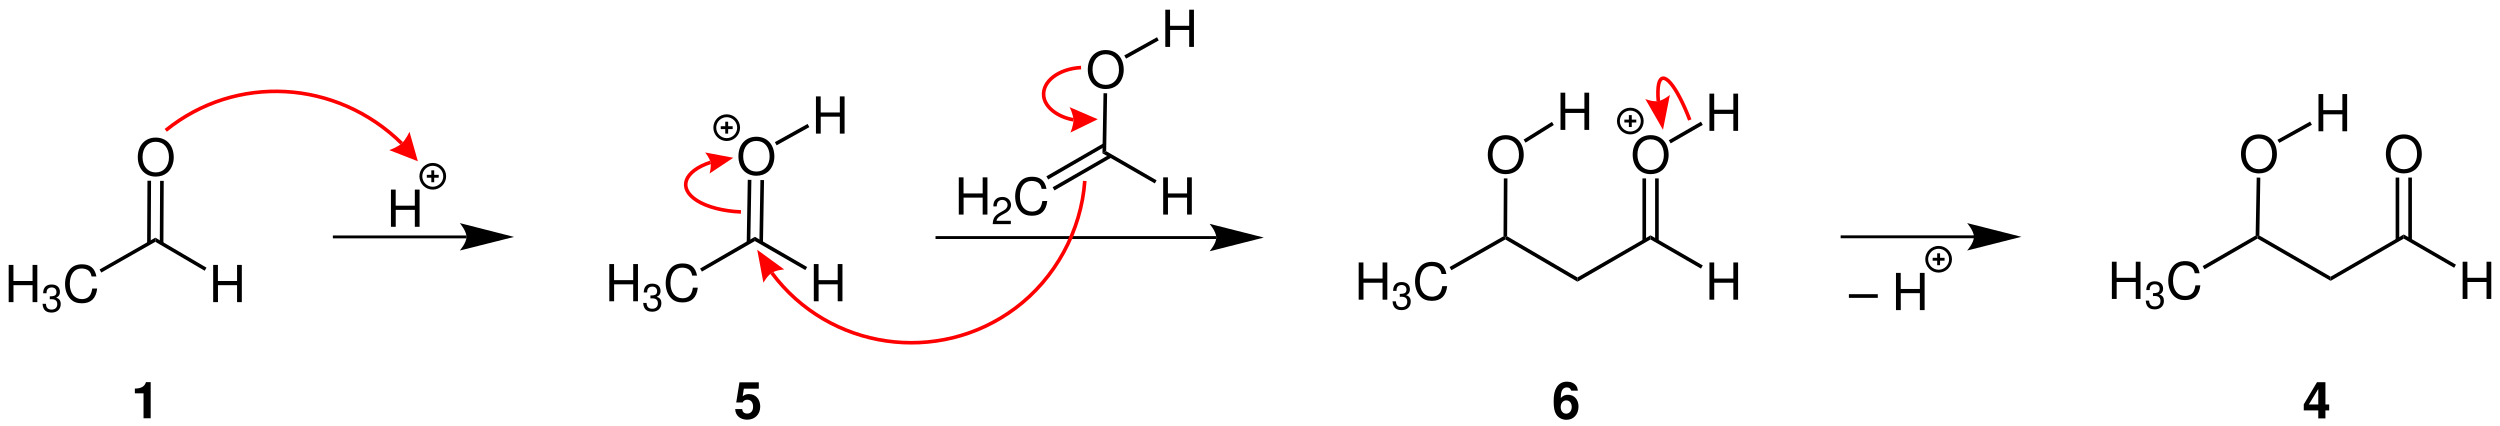 <?xml version="1.0" encoding="UTF-8"?>
<svg width="1175pt" version="1.1" xmlns="http://www.w3.org/2000/svg" height="200pt" viewBox="0 0 1175 200" xmlns:xlink="http://www.w3.org/1999/xlink">
 <defs>
  <clipPath id="Clip0">
   <path d="M0 0 L1175 0 L1175 200 L0 200 L0 0 Z" transform="translate(0, 0)"/>
  </clipPath>
 </defs>
 <g id="Hintergrund">
  <g id="Gruppe1" clip-path="url(#Clip0)">
   <path style="fill:#000000; fill-rule:evenodd;stroke:none;" d="M8.422 0 C3.41 0 0 3.695 0 9.168 C0 14.637 3.41 18.332 8.449 18.332 C10.558 18.332 12.453 17.683 13.871 16.484 C15.765 14.879 16.894 12.168 16.894 9.312 C16.894 3.672 13.558 0 8.422 0 Z M8.422 1.969 C12.215 1.969 14.66 4.848 14.66 9.262 C14.66 13.488 12.14 16.367 8.449 16.367 C4.726 16.367 2.234 13.488 2.234 9.168 C2.234 4.848 4.726 1.969 8.422 1.969 Z" transform="translate(699.26, 63.519)"/>
   <path style="fill:#000000; fill-rule:nonzero;stroke:none;" d="M1.7 27.2 L0.85 27.7 L0 27.2 L0.15 0 L1.85 0 L1.7 27.2 Z" transform="translate(706.65, 83.85)"/>
   <path style="fill:#000000; fill-rule:nonzero;stroke:none;" d="M33.9 19.35 L33.9 21.35 L0 1.5 L0 0.5 L0.85 0 L33.9 19.35 Z" transform="translate(707.5, 111.05)"/>
   <path style="fill:#000000; fill-rule:evenodd;stroke:none;" d="M11.227 9.528 L11.227 17.493 L13.461 17.493 L13.461 0 L11.227 0 L11.227 7.559 L2.231 7.559 L2.231 0 L0 0 L0 17.493 L2.254 17.493 L2.254 9.528 L11.227 9.528 Z" transform="translate(638.58, 123.357)"/>
   <path style="fill:#000000; fill-rule:evenodd;stroke:none;" d="M3.406 6.926 L3.606 6.926 L4.274 6.907 C6.024 6.907 6.922 7.7 6.922 9.235 C6.922 10.836 5.934 11.793 4.274 11.793 C2.543 11.793 1.695 10.926 1.586 9.071 L0 9.071 C0.07 10.098 0.25 10.766 0.559 11.344 C1.207 12.571 2.469 13.2 4.219 13.2 C6.852 13.2 8.547 11.633 8.547 9.215 C8.547 7.59 7.914 6.692 6.383 6.168 C7.574 5.7 8.168 4.797 8.168 3.516 C8.168 1.317 6.707 0 4.274 0 C1.695 0 0.324 1.407 0.27 4.129 L1.856 4.129 C1.875 3.356 1.945 2.922 2.145 2.524 C2.504 1.821 3.301 1.387 4.289 1.387 C5.699 1.387 6.547 2.219 6.547 3.571 C6.547 4.473 6.219 5.012 5.516 5.301 C5.086 5.481 4.524 5.555 3.406 5.571 L3.406 6.926 Z" transform="translate(654.493, 132.564)"/>
   <path style="fill:#000000; fill-rule:evenodd;stroke:none;" d="M14.731 5.711 C14.035 1.875 11.828 0 7.988 0 C5.637 0 3.742 0.746 2.446 2.184 C0.863 3.914 0 6.411 0 9.239 C0 12.118 0.887 14.59 2.543 16.293 C3.887 17.684 5.613 18.332 7.895 18.332 C12.164 18.332 14.563 16.032 15.09 11.399 L12.789 11.399 C12.598 12.598 12.356 13.414 11.996 14.11 C11.278 15.551 9.789 16.368 7.918 16.368 C4.438 16.368 2.231 13.582 2.231 9.215 C2.231 4.731 4.344 1.969 7.727 1.969 C9.141 1.969 10.461 2.403 11.18 3.075 C11.828 3.672 12.188 4.418 12.453 5.711 L14.731 5.711 Z" transform="translate(665.075, 123.068)"/>
   <path style="fill:#000000; fill-rule:nonzero;stroke:none;" d="M0.85 15.95 L0 14.45 L25.35 0 L26.2 0.5 L26.2 1.5 L0.85 15.95 Z" transform="translate(681.3, 111.05)"/>
   <path style="fill:#000000; fill-rule:nonzero;stroke:none;" d="M34.35 0 L34.35 1.95 L0 21.8 L0 19.8 L34.35 0 Z" transform="translate(741.4, 110.6)"/>
   <path style="fill:#000000; fill-rule:evenodd;stroke:none;" d="M11.227 9.528 L11.227 17.493 L13.461 17.493 L13.461 0 L11.227 0 L11.227 7.559 L2.231 7.559 L2.231 0 L0 0 L0 17.493 L2.254 17.493 L2.254 9.528 L11.227 9.528 Z" transform="translate(803.442, 123.357)"/>
   <path style="fill:#000000; fill-rule:nonzero;stroke:none;" d="M24.55 14.15 L23.7 15.65 L0 1.95 L0 0 L24.55 14.15 Z" transform="translate(775.75, 110.6)"/>
   <path style="fill:#000000; fill-rule:evenodd;stroke:none;" d="M8.422 0 C3.411 0 0 3.695 0 9.168 C0 14.637 3.411 18.332 8.45 18.332 C10.559 18.332 12.453 17.683 13.871 16.484 C15.766 14.879 16.895 12.168 16.895 9.312 C16.895 3.672 13.559 0 8.422 0 Z M8.422 1.969 C12.215 1.969 14.661 4.848 14.661 9.262 C14.661 13.488 12.141 16.367 8.45 16.367 C4.727 16.367 2.235 13.488 2.235 9.168 C2.235 4.848 4.727 1.969 8.422 1.969 Z" transform="translate(767.36, 63.519)"/>
   <path style="fill:#000000; fill-rule:nonzero;stroke:none;" d="M0 0 L1.7 0 L1.7 29.45 L0 29.45 L0 0 Z" transform="translate(771.95, 83.85)"/>
   <path style="fill:#000000; fill-rule:nonzero;stroke:none;" d="M0 0 L1.7 0 L1.7 29.45 L0 29.45 L0 0 Z" transform="translate(777.9, 83.85)"/>
   <path style="fill:#000000; fill-rule:evenodd;stroke:none;" d="M11.227 9.527 L11.227 17.492 L13.461 17.492 L13.461 0 L11.227 0 L11.227 7.559 L2.231 7.559 L2.231 0 L0 0 L0 17.492 L2.254 17.492 L2.254 9.527 L11.227 9.527 Z" transform="translate(803.442, 44.008)"/>
   <path style="fill:#000000; fill-rule:nonzero;stroke:none;" d="M15.1 0 L15.95 1.5 L0.85 10.2 L0 8.7 L15.1 0 Z" transform="translate(784.35, 57.2)"/>
   <path style="fill:none;stroke:#000000; stroke-width:1.35; stroke-linecap:butt; stroke-linejoin:miter; stroke-dasharray:none;" d="M11.2 5.601 C11.2 8.693 8.693 11.2 5.6 11.2 C2.507 11.2 0 8.693 0 5.601 C0 2.508 2.507 0 5.6 0 C8.693 0 11.2 2.508 11.2 5.601 Z" transform="translate(760.65, 51.3)"/>
   <path style="fill:none;stroke:#000000; stroke-width:1.35; stroke-linecap:butt; stroke-linejoin:miter; stroke-dasharray:none;" d="M0 0 L5.6 0 " transform="translate(763.45, 56.9)"/>
   <path style="fill:none;stroke:#000000; stroke-width:1.35; stroke-linecap:butt; stroke-linejoin:miter; stroke-dasharray:none;" d="M0 0 L0 5.601 " transform="translate(766.25, 54.1)"/>
   <path style="fill:none;stroke:#000000; stroke-width:1.35; stroke-linecap:butt; stroke-linejoin:miter; stroke-dasharray:none;" d="M62.7 0 L0 0 " transform="translate(865.1, 111.3)"/>
   <path style="fill:#000000; fill-rule:nonzero;stroke:none;" d="M25.5 6.45 L0 0 C0 0 3.2 3.65 3.2 6.45 C3.2 9.3 0 12.9 0 12.9 L25.5 6.45 L25.5 6.45 " transform="translate(924.55, 104.85)"/>
   <path style="fill:#000000; fill-rule:evenodd;stroke:none;" d="M13.582 0 L0 0 L0 1.726 L13.582 1.726 L13.582 0 Z" transform="translate(868.979, 138.266)"/>
   <path style="fill:#000000; fill-rule:evenodd;stroke:none;" d="M11.227 9.527 L11.227 17.492 L13.461 17.492 L13.461 0 L11.227 0 L11.227 7.558 L2.231 7.558 L2.231 0 L0 0 L0 17.492 L2.254 17.492 L2.254 9.527 L11.227 9.527 Z" transform="translate(891.107, 128.258)"/>
   <path style="fill:none;stroke:#000000; stroke-width:1.35; stroke-linecap:butt; stroke-linejoin:miter; stroke-dasharray:none;" d="M11.2 5.6 C11.2 8.692 8.693 11.2 5.6 11.2 C2.508 11.2 0 8.692 0 5.6 C0 2.507 2.508 0 5.6 0 C8.693 0 11.2 2.507 11.2 5.6 Z" transform="translate(905.55, 116.25)"/>
   <path style="fill:none;stroke:#000000; stroke-width:1.35; stroke-linecap:butt; stroke-linejoin:miter; stroke-dasharray:none;" d="M0 0 L5.6 0 " transform="translate(908.35, 121.85)"/>
   <path style="fill:none;stroke:#000000; stroke-width:1.35; stroke-linecap:butt; stroke-linejoin:miter; stroke-dasharray:none;" d="M0 0 L0 5.6 " transform="translate(911.15, 119.05)"/>
   <path style="fill:#000000; fill-rule:evenodd;stroke:none;" d="M8.42 0 C3.41 0 0 3.695 0 9.168 C0 14.637 3.41 18.332 8.45 18.332 C10.56 18.332 12.45 17.684 13.87 16.484 C15.77 14.879 16.89 12.168 16.89 9.312 C16.89 3.672 13.56 0 8.42 0 Z M8.42 1.969 C12.21 1.969 14.66 4.848 14.66 9.262 C14.66 13.488 12.14 16.367 8.45 16.367 C4.73 16.367 2.23 13.488 2.23 9.168 C2.23 4.848 4.73 1.969 8.42 1.969 Z" transform="translate(1053.26, 63.169)"/>
   <path style="fill:#000000; fill-rule:nonzero;stroke:none;" d="M1.75 27.25 L0.85 27.75 L0 27.25 L0.5 0 L2.2 0.05 L1.75 27.25 Z" transform="translate(1060.15, 83.45)"/>
   <path style="fill:#000000; fill-rule:nonzero;stroke:none;" d="M34.4 19.35 L34.4 21.3 L0 1.45 L0 0.5 L0.9 0 L34.4 19.35 Z" transform="translate(1061, 110.7)"/>
   <path style="fill:#000000; fill-rule:evenodd;stroke:none;" d="M11.23 9.527 L11.23 17.492 L13.46 17.492 L13.46 0 L11.23 0 L11.23 7.558 L2.231 7.558 L2.231 0 L0 0 L0 17.492 L2.254 17.492 L2.254 9.527 L11.23 9.527 Z" transform="translate(992.58, 123.008)"/>
   <path style="fill:#000000; fill-rule:evenodd;stroke:none;" d="M3.41 6.926 L3.61 6.926 L4.28 6.906 C6.03 6.906 6.93 7.699 6.93 9.234 C6.93 10.836 5.94 11.793 4.28 11.793 C2.55 11.793 1.7 10.926 1.59 9.07 L0 9.07 C0.07 10.098 0.25 10.765 0.56 11.344 C1.21 12.57 2.47 13.199 4.22 13.199 C6.85 13.199 8.55 11.633 8.55 9.215 C8.55 7.59 7.92 6.691 6.39 6.168 C7.58 5.699 8.17 4.797 8.17 3.515 C8.17 1.316 6.71 0 4.28 0 C1.7 0 0.33 1.406 0.27 4.129 L1.86 4.129 C1.88 3.355 1.95 2.922 2.15 2.523 C2.51 1.82 3.3 1.387 4.29 1.387 C5.7 1.387 6.55 2.219 6.55 3.57 C6.55 4.473 6.22 5.012 5.52 5.301 C5.09 5.48 4.53 5.555 3.41 5.57 L3.41 6.926 Z" transform="translate(1008.49, 132.215)"/>
   <path style="fill:#000000; fill-rule:evenodd;stroke:none;" d="M14.73 5.711 C14.03 1.875 11.82 0 7.98 0 C5.63 0 3.74 0.746 2.44 2.183 C0.86 3.914 0 6.41 0 9.238 C0 12.117 0.88 14.59 2.54 16.293 C3.88 17.683 5.61 18.332 7.89 18.332 C12.16 18.332 14.56 16.031 15.09 11.398 L12.78 11.398 C12.59 12.597 12.35 13.414 11.99 14.109 C11.27 15.551 9.78 16.367 7.91 16.367 C4.43 16.367 2.23 13.582 2.23 9.215 C2.23 4.73 4.34 1.969 7.72 1.969 C9.14 1.969 10.46 2.402 11.17 3.074 C11.82 3.672 12.18 4.418 12.45 5.711 L14.73 5.711 Z" transform="translate(1019.08, 122.719)"/>
   <path style="fill:#000000; fill-rule:nonzero;stroke:none;" d="M0.85 15.85 L0 14.35 L24.9 0 L25.75 0.5 L25.75 1.45 L0.85 15.85 Z" transform="translate(1035.25, 110.7)"/>
   <path style="fill:#000000; fill-rule:nonzero;stroke:none;" d="M34.35 0 L34.35 1.95 L0 21.8 L0 19.85 L34.35 0 Z" transform="translate(1095.4, 110.2)"/>
   <path style="fill:#000000; fill-rule:evenodd;stroke:none;" d="M11.23 9.527 L11.23 17.492 L13.46 17.492 L13.46 0 L11.23 0 L11.23 7.558 L2.23 7.558 L2.23 0 L0 0 L0 17.492 L2.26 17.492 L2.26 9.527 L11.23 9.527 Z" transform="translate(1157.44, 123.008)"/>
   <path style="fill:#000000; fill-rule:nonzero;stroke:none;" d="M24.55 14.2 L23.7 15.65 L0 1.95 L0 0 L24.55 14.2 Z" transform="translate(1129.75, 110.2)"/>
   <path style="fill:#000000; fill-rule:evenodd;stroke:none;" d="M8.42 0 C3.41 0 0 3.695 0 9.168 C0 14.637 3.41 18.332 8.45 18.332 C10.56 18.332 12.45 17.684 13.87 16.484 C15.77 14.879 16.89 12.168 16.89 9.312 C16.89 3.672 13.56 0 8.42 0 Z M8.42 1.969 C12.22 1.969 14.66 4.848 14.66 9.262 C14.66 13.488 12.14 16.367 8.45 16.367 C4.73 16.367 2.23 13.488 2.23 9.168 C2.23 4.848 4.73 1.969 8.42 1.969 Z" transform="translate(1121.36, 63.169)"/>
   <path style="fill:#000000; fill-rule:nonzero;stroke:none;" d="M0 0 L1.7 0 L1.7 29.45 L0 29.45 L0 0 Z" transform="translate(1125.95, 83.45)"/>
   <path style="fill:#000000; fill-rule:nonzero;stroke:none;" d="M0 0 L1.7 0 L1.7 29.45 L0 29.45 L0 0 Z" transform="translate(1131.9, 83.45)"/>
   <path style="fill:#000000; fill-rule:evenodd;stroke:none;" d="M8.421 0 C3.41 0 0 3.695 0 9.168 C0 14.637 3.41 18.332 8.449 18.332 C10.558 18.332 12.453 17.683 13.871 16.484 C15.765 14.879 16.894 12.168 16.894 9.312 C16.894 3.672 13.558 0 8.421 0 Z M8.421 1.969 C12.214 1.969 14.66 4.848 14.66 9.262 C14.66 13.488 12.14 16.367 8.449 16.367 C4.726 16.367 2.234 13.488 2.234 9.168 C2.234 4.848 4.726 1.969 8.421 1.969 Z" transform="translate(347.061, 64.269)"/>
   <path style="fill:#000000; fill-rule:nonzero;stroke:none;" d="M1.7 29.4 L0 29.4 L0.5 0 L2.2 0.051 L1.7 29.4 Z" transform="translate(356.9, 84.6)"/>
   <path style="fill:#000000; fill-rule:nonzero;stroke:none;" d="M1.7 29.55 L0 29.5 L0.5 0 L2.2 0.05 L1.7 29.55 Z" transform="translate(350.95, 84.5)"/>
   <path style="fill:#000000; fill-rule:evenodd;stroke:none;" d="M11.227 9.528 L11.227 17.493 L13.461 17.493 L13.461 0 L11.227 0 L11.227 7.559 L2.231 7.559 L2.231 0 L0 0 L0 17.493 L2.254 17.493 L2.254 9.528 L11.227 9.528 Z" transform="translate(382.492, 124.107)"/>
   <path style="fill:#000000; fill-rule:nonzero;stroke:none;" d="M24.55 14.2 L23.7 15.65 L0 2 L0 0 L24.55 14.2 Z" transform="translate(354.8, 111.3)"/>
   <path style="fill:#000000; fill-rule:evenodd;stroke:none;" d="M11.226 9.528 L11.226 17.493 L13.461 17.493 L13.461 0 L11.226 0 L11.226 7.559 L2.23 7.559 L2.23 0 L0 0 L0 17.493 L2.254 17.493 L2.254 9.528 L11.226 9.528 Z" transform="translate(286.38, 124.107)"/>
   <path style="fill:#000000; fill-rule:evenodd;stroke:none;" d="M3.406 6.926 L3.605 6.926 L4.273 6.907 C6.023 6.907 6.922 7.7 6.922 9.235 C6.922 10.836 5.934 11.793 4.273 11.793 C2.543 11.793 1.695 10.926 1.586 9.071 L0 9.071 C0.07 10.098 0.25 10.766 0.559 11.344 C1.207 12.571 2.469 13.2 4.219 13.2 C6.852 13.2 8.547 11.633 8.547 9.215 C8.547 7.59 7.914 6.692 6.383 6.168 C7.574 5.7 8.168 4.797 8.168 3.516 C8.168 1.317 6.707 0 4.273 0 C1.695 0 0.324 1.407 0.27 4.129 L1.855 4.129 C1.875 3.356 1.945 2.922 2.145 2.524 C2.504 1.821 3.301 1.387 4.289 1.387 C5.699 1.387 6.547 2.219 6.547 3.571 C6.547 4.473 6.219 5.012 5.516 5.301 C5.086 5.481 4.523 5.555 3.406 5.571 L3.406 6.926 Z" transform="translate(302.293, 133.314)"/>
   <path style="fill:#000000; fill-rule:evenodd;stroke:none;" d="M14.73 5.711 C14.035 1.875 11.828 0 7.988 0 C5.637 0 3.742 0.746 2.445 2.184 C0.863 3.914 0 6.411 0 9.239 C0 12.118 0.887 14.59 2.543 16.293 C3.887 17.684 5.613 18.332 7.895 18.332 C12.164 18.332 14.563 16.032 15.09 11.399 L12.789 11.399 C12.598 12.598 12.355 13.414 11.996 14.11 C11.277 15.551 9.789 16.368 7.918 16.368 C4.438 16.368 2.23 13.582 2.23 9.215 C2.23 4.731 4.344 1.969 7.727 1.969 C9.141 1.969 10.461 2.403 11.18 3.075 C11.828 3.672 12.188 4.418 12.453 5.711 L14.73 5.711 Z" transform="translate(312.875, 123.818)"/>
   <path style="fill:#000000; fill-rule:nonzero;stroke:none;" d="M0.85 16.35 L0 14.9 L25.75 0 L25.75 2 L0.85 16.35 Z" transform="translate(329.05, 111.3)"/>
   <path style="fill:#000000; fill-rule:evenodd;stroke:none;" d="M11.227 9.527 L11.227 17.492 L13.461 17.492 L13.461 0 L11.227 0 L11.227 7.559 L2.231 7.559 L2.231 0 L0 0 L0 17.492 L2.254 17.492 L2.254 9.527 L11.227 9.527 Z" transform="translate(383.492, 45.308)"/>
   <path style="fill:#000000; fill-rule:nonzero;stroke:none;" d="M15.35 0 L16.2 1.5 L0.8 10.05 L0 8.55 L15.35 0 Z" transform="translate(364.2, 58.25)"/>
   <path style="fill:none;stroke:#000000; stroke-width:1.35; stroke-linecap:butt; stroke-linejoin:miter; stroke-dasharray:none;" d="M11.2 5.6 C11.2 8.692 8.693 11.199 5.6 11.199 C2.507 11.199 0 8.692 0 5.6 C0 2.507 2.507 0 5.6 0 C8.693 0 11.2 2.507 11.2 5.6 Z" transform="translate(335.95, 54.4)"/>
   <path style="fill:none;stroke:#000000; stroke-width:1.35; stroke-linecap:butt; stroke-linejoin:miter; stroke-dasharray:none;" d="M0 0 L5.6 0 " transform="translate(338.75, 60)"/>
   <path style="fill:none;stroke:#000000; stroke-width:1.35; stroke-linecap:butt; stroke-linejoin:miter; stroke-dasharray:none;" d="M0 0 L0 5.6 " transform="translate(341.55, 57.2)"/>
   <path style="fill:#000000; fill-rule:evenodd;stroke:none;" d="M8.422 0 C3.41 0 0 3.695 0 9.168 C0 14.637 3.41 18.332 8.449 18.332 C10.558 18.332 12.453 17.683 13.871 16.484 C15.765 14.879 16.894 12.168 16.894 9.312 C16.894 3.672 13.558 0 8.422 0 Z M8.422 1.969 C12.215 1.969 14.66 4.848 14.66 9.262 C14.66 13.488 12.14 16.367 8.449 16.367 C4.726 16.367 2.234 13.488 2.234 9.168 C2.234 4.848 4.726 1.969 8.422 1.969 Z" transform="translate(511.26, 23.519)"/>
   <path style="fill:#000000; fill-rule:nonzero;stroke:none;" d="M1.75 27.25 L0 28.25 L0.5 0 L2.2 0.05 L1.75 27.25 Z" transform="translate(518.15, 43.8)"/>
   <path style="fill:#000000; fill-rule:evenodd;stroke:none;" d="M11.227 9.527 L11.227 17.493 L13.461 17.493 L13.461 0 L11.227 0 L11.227 7.559 L2.231 7.559 L2.231 0 L0 0 L0 17.493 L2.254 17.493 L2.254 9.527 L11.227 9.527 Z" transform="translate(546.692, 83.357)"/>
   <path style="fill:#000000; fill-rule:nonzero;stroke:none;" d="M25.45 13.7 L24.6 15.15 L0 1 L1.75 0 L25.45 13.7 Z" transform="translate(518.15, 71.05)"/>
   <path style="fill:#000000; fill-rule:evenodd;stroke:none;" d="M11.226 9.527 L11.226 17.493 L13.461 17.493 L13.461 0 L11.226 0 L11.226 7.559 L2.23 7.559 L2.23 0 L0 0 L0 17.493 L2.254 17.493 L2.254 9.527 L11.226 9.527 Z" transform="translate(450.63, 83.357)"/>
   <path style="fill:#000000; fill-rule:evenodd;stroke:none;" d="M8.512 11.214 L1.785 11.214 C1.949 10.171 2.524 9.504 4.094 8.582 L5.899 7.609 C7.684 6.637 8.602 5.32 8.602 3.75 C8.602 2.688 8.168 1.695 7.41 1.008 C6.652 0.324 5.715 0 4.508 0 C2.887 0 1.676 0.578 0.973 1.66 C0.524 2.344 0.324 3.137 0.289 4.438 L1.875 4.438 C1.93 3.57 2.039 3.047 2.254 2.633 C2.668 1.855 3.5 1.387 4.453 1.387 C5.899 1.387 6.981 2.414 6.981 3.785 C6.981 4.797 6.383 5.66 5.246 6.312 L3.59 7.25 C0.918 8.765 0.145 9.973 0 12.786 L8.512 12.786 L8.512 11.214 Z" transform="translate(466.578, 92.564)"/>
   <path style="fill:#000000; fill-rule:evenodd;stroke:none;" d="M14.73 5.711 C14.035 1.875 11.828 0 7.988 0 C5.637 0 3.742 0.746 2.445 2.184 C0.863 3.914 0 6.41 0 9.238 C0 12.117 0.887 14.59 2.543 16.293 C3.887 17.684 5.613 18.332 7.895 18.332 C12.164 18.332 14.563 16.031 15.09 11.398 L12.789 11.398 C12.598 12.598 12.355 13.414 11.996 14.109 C11.277 15.551 9.789 16.367 7.918 16.367 C4.438 16.367 2.23 13.582 2.23 9.215 C2.23 4.73 4.344 1.969 7.727 1.969 C9.141 1.969 10.461 2.402 11.18 3.074 C11.828 3.672 12.188 4.418 12.453 5.711 L14.73 5.711 Z" transform="translate(477.125, 83.068)"/>
   <path style="fill:#000000; fill-rule:nonzero;stroke:none;" d="M0.85 16.95 L0 15.45 L26.85 0 L27.7 1.45 L0.85 16.95 Z" transform="translate(494.75, 72.55)"/>
   <path style="fill:#000000; fill-rule:nonzero;stroke:none;" d="M0.85 17 L0 15.5 L26.85 0 L27.7 1.45 L0.85 17 Z" transform="translate(491.8, 67.35)"/>
   <path style="fill:none;stroke:#ff0000; stroke-width:1.701; stroke-linecap:butt; stroke-linejoin:miter; stroke-dasharray:none;" d="M14.8 24.55 C7.25 23.2 1.45 18.6 0.85 13.5 C0 6.6 7.85 0.55 18.4 0 " transform="translate(489.7, 31.75)"/>
   <path style="fill:#ff0000; fill-rule:nonzero;stroke:none;" d="M13.25 5.7 L0 0 C0 0 1.75 3.351 1.8 5.95 C1.9 8.551 0.4 11.95 0.4 11.95 L13.25 5.7 L13.25 5.7 " transform="translate(502.7, 50.35)"/>
   <path style="fill:none;stroke:#ff0000; stroke-width:1.701; stroke-linecap:butt; stroke-linejoin:miter; stroke-dasharray:none;" d="M29.75 23.3 C21.6 23 13.8 21 9.05 17.95 C0 12.2 2.9 4.15 15.45 0 " transform="translate(318.5, 76.3)"/>
   <path style="fill:#ff0000; fill-rule:nonzero;stroke:none;" d="M13.25 2.5 L0 0 C0 0 2.1 2.5 2.55 4.649 C3 6.85 2.1 9.899 2.1 9.899 L13.25 2.5 L13.25 2.5 " transform="translate(331.4, 71.65)"/>
   <path style="fill:none;stroke:#000000; stroke-width:1.35; stroke-linecap:butt; stroke-linejoin:miter; stroke-dasharray:none;" d="M132 0 L0 0 " transform="translate(439.7, 111.65)"/>
   <path style="fill:#000000; fill-rule:nonzero;stroke:none;" d="M25.5 6.45 L0 0 C0 0 3.15 3.65 3.15 6.45 C3.15 9.3 0 12.9 0 12.9 L25.5 6.45 L25.5 6.45 " transform="translate(568.5, 105.2)"/>
   <path style="fill:#000000; fill-rule:evenodd;stroke:none;" d="M11.227 9.527 L11.227 17.492 L13.461 17.492 L13.461 0 L11.227 0 L11.227 7.559 L2.231 7.559 L2.231 0 L0 0 L0 17.492 L2.254 17.492 L2.254 9.527 L11.227 9.527 Z" transform="translate(547.692, 4.558)"/>
   <path style="fill:#000000; fill-rule:nonzero;stroke:none;" d="M15.4 0 L16.2 1.5 L0.85 10.05 L0 8.55 L15.4 0 Z" transform="translate(528.4, 17.5)"/>
   <path style="fill:none;stroke:#ff0000; stroke-width:1.701; stroke-linecap:butt; stroke-linejoin:miter; stroke-dasharray:none;" d="M0.3 15.2 C0 11.75 0.1 9 0.5 7.15 C2.2 0 8.75 7.601 15.1 24.101 " transform="translate(779.1, 32.3)"/>
   <path style="fill:#ff0000; fill-rule:nonzero;stroke:none;" d="M8.3 16.4 L11.55 0 C11.55 0 8.65 2.45 6.1 2.9 C3.55 3.351 0 1.95 0 1.95 L8.3 16.4 L8.3 16.4 " transform="translate(773.3, 44.6)"/>
   <path style="fill:#000000; fill-rule:evenodd;stroke:none;" d="M11.227 9.527 L11.227 17.492 L13.461 17.492 L13.461 0 L11.227 0 L11.227 7.559 L2.231 7.559 L2.231 0 L0 0 L0 17.492 L2.254 17.492 L2.254 9.527 L11.227 9.527 Z" transform="translate(733.442, 43.558)"/>
   <path style="fill:#000000; fill-rule:nonzero;stroke:none;" d="M13.3 0 L14.2 1.45 L0.9 9.75 L0 8.3 L13.3 0 Z" transform="translate(716.1, 57.3)"/>
   <path style="fill:#000000; fill-rule:evenodd;stroke:none;" d="M11.23 9.527 L11.23 17.492 L13.46 17.492 L13.46 0 L11.23 0 L11.23 7.559 L2.23 7.559 L2.23 0 L0 0 L0 17.492 L2.26 17.492 L2.26 9.527 L11.23 9.527 Z" transform="translate(1089.69, 44.208)"/>
   <path style="fill:#000000; fill-rule:nonzero;stroke:none;" d="M15.35 0 L16.2 1.5 L0.85 10 L0 8.55 L15.35 0 Z" transform="translate(1070.4, 57.15)"/>
   <path style="fill:#000000; fill-rule:evenodd;stroke:none;" d="M11.227 9.527 L11.227 17.493 L13.461 17.493 L13.461 0 L11.227 0 L11.227 7.559 L2.231 7.559 L2.231 0 L0 0 L0 17.493 L2.254 17.493 L2.254 9.527 L11.227 9.527 Z" transform="translate(183.742, 89.107)"/>
   <path style="fill:none;stroke:#000000; stroke-width:1.35; stroke-linecap:butt; stroke-linejoin:miter; stroke-dasharray:none;" d="M11.2 5.6 C11.2 8.692 8.693 11.2 5.6 11.2 C2.508 11.2 0 8.692 0 5.6 C0 2.507 2.508 0 5.6 0 C8.693 0 11.2 2.507 11.2 5.6 Z" transform="translate(197.8, 77.25)"/>
   <path style="fill:none;stroke:#000000; stroke-width:1.35; stroke-linecap:butt; stroke-linejoin:miter; stroke-dasharray:none;" d="M0 0 L5.6 0 " transform="translate(200.6, 82.85)"/>
   <path style="fill:none;stroke:#000000; stroke-width:1.35; stroke-linecap:butt; stroke-linejoin:miter; stroke-dasharray:none;" d="M0 0 L0 5.601 " transform="translate(203.4, 80.05)"/>
   <path style="fill:#000000; fill-rule:evenodd;stroke:none;" d="M4.078 5.277 L4.078 17.012 L7.438 17.012 L7.438 0 L5.207 0 C4.676 2.016 2.926 3.047 0 3.047 L0 5.277 L4.078 5.277 Z" transform="translate(63.383, 179.588)"/>
   <path style="fill:none;stroke:#000000; stroke-width:1.35; stroke-linecap:butt; stroke-linejoin:miter; stroke-dasharray:none;" d="M62.85 0 L0 0 " transform="translate(156.45, 111.35)"/>
   <path style="fill:#000000; fill-rule:nonzero;stroke:none;" d="M25.5 6.5 L0 0 C0 0 3.15 3.65 3.15 6.5 C3.15 9.3 0 12.9 0 12.9 L25.5 6.5 L25.5 6.5 " transform="translate(216.1, 104.85)"/>
   <path style="fill:none;stroke:#ff0000; stroke-width:1.701; stroke-linecap:butt; stroke-linejoin:miter; stroke-dasharray:none;" d="M0 26.6 C32.9 0 80.25 2.649 110.9 32.75 " transform="translate(77.9, 34.65)"/>
   <path style="fill:#ff0000; fill-rule:nonzero;stroke:none;" d="M13.45 13.899 L9.5 0 C9.5 0 7.9 3.649 5.85 5.5 C3.8 7.35 0 8.649 0 8.649 L13.45 13.899 L13.45 13.899 " transform="translate(182.95, 61.9)"/>
   <path style="fill:none;stroke:#ff0000; stroke-width:1.701; stroke-linecap:butt; stroke-linejoin:miter; stroke-dasharray:none;" d="M147.1 0 C145.45 23.4 133.25 45.8 114.4 59.85 C78.25 86.8 26.95 79.35 0 43.2 " transform="translate(362.75, 85.05)"/>
   <path style="fill:#ff0000; fill-rule:nonzero;stroke:none;" d="M0 0 L2.9 15.5 C2.9 15.5 4.65 12.25 6.85 10.85 C9.05 9.45 12.7 9.25 12.7 9.25 L0 0 L0 0 " transform="translate(355.9, 117.4)"/>
   <path style="fill:#000000; fill-rule:evenodd;stroke:none;" d="M11.086 0 L1.992 0 L0.48 9.477 L3.504 9.477 C3.863 8.637 4.629 8.184 5.66 8.184 C7.367 8.184 8.398 9.407 8.398 11.469 C8.398 13.461 7.34 14.684 5.66 14.684 C4.199 14.684 3.383 13.942 3.308 12.575 L0 12.575 C0.047 15.547 2.305 17.563 5.613 17.563 C9.262 17.563 11.758 15.067 11.758 11.399 C11.758 7.918 9.597 5.52 6.453 5.52 C5.324 5.52 4.484 5.809 3.504 6.551 L4.055 3 L11.086 3 L11.086 0 Z" transform="translate(345.549, 179.688)"/>
   <path style="fill:#000000; fill-rule:evenodd;stroke:none;" d="M11.394 4.223 C11.226 3.117 11.011 2.566 10.578 1.941 C9.691 0.719 8.133 0 6.285 0 C4.172 0 2.445 0.934 1.414 2.641 C0.406 4.293 0 6.191 0 9.285 C0 12.211 0.359 14.035 1.222 15.402 C2.207 16.988 3.98 17.922 5.996 17.922 C9.379 17.922 11.683 15.379 11.683 11.684 C11.683 8.422 9.668 6.168 6.742 6.168 C5.347 6.168 4.414 6.574 3.355 7.676 C3.429 5.879 3.429 5.879 3.574 5.16 C3.886 3.621 4.843 2.711 6.187 2.711 C7.269 2.711 7.843 3.144 8.277 4.223 L11.394 4.223 Z M5.926 8.805 C7.484 8.805 8.492 10.027 8.492 11.902 C8.492 13.723 7.386 15.043 5.902 15.043 C4.363 15.043 3.308 13.773 3.308 11.973 C3.308 10.101 4.363 8.805 5.926 8.805 Z" transform="translate(730.22, 179.379)"/>
   <path style="fill:#000000; fill-rule:evenodd;stroke:none;" d="M11.95 10.461 L10.18 10.461 L10.18 0 L6.22 0 L0 10.414 L0 13.246 L6.82 13.246 L6.82 17.011 L10.18 17.011 L10.18 13.246 L11.95 13.246 L11.95 10.461 Z M6.82 10.461 L2.38 10.461 L6.82 3.191 L6.82 10.461 Z" transform="translate(1082.77, 179.639)"/>
   <path style="fill:#000000; fill-rule:evenodd;stroke:none;" d="M8.422 0 C3.41 0 0 3.695 0 9.168 C0 14.637 3.41 18.332 8.449 18.332 C10.559 18.332 12.453 17.684 13.871 16.484 C15.766 14.879 16.895 12.168 16.895 9.312 C16.895 3.672 13.559 0 8.422 0 Z M8.422 1.969 C12.215 1.969 14.66 4.848 14.66 9.262 C14.66 13.488 12.141 16.367 8.449 16.367 C4.726 16.367 2.234 13.488 2.234 9.168 C2.234 4.848 4.726 1.969 8.422 1.969 Z" transform="translate(64.76, 64.669)"/>
   <path style="fill:#000000; fill-rule:nonzero;stroke:none;" d="M1.7 29.45 L0 29.4 L0.15 0 L1.851 0 L1.7 29.45 Z" transform="translate(75.1, 85)"/>
   <path style="fill:#000000; fill-rule:nonzero;stroke:none;" d="M1.699 29.45 L0 29.45 L0.149 0 L1.85 0 L1.699 29.45 Z" transform="translate(69.15, 84.95)"/>
   <path style="fill:#000000; fill-rule:evenodd;stroke:none;" d="M11.227 9.527 L11.227 17.492 L13.461 17.492 L13.461 0 L11.227 0 L11.227 7.558 L2.231 7.558 L2.231 0 L0 0 L0 17.492 L2.254 17.492 L2.254 9.527 L11.227 9.527 Z" transform="translate(100.192, 124.508)"/>
   <path style="fill:#000000; fill-rule:nonzero;stroke:none;" d="M24.05 14.1 L23.2 15.55 L0 1.95 L0 0 L24.05 14.1 Z" transform="translate(73, 111.7)"/>
   <path style="fill:#000000; fill-rule:evenodd;stroke:none;" d="M11.226 9.527 L11.226 17.492 L13.461 17.492 L13.461 0 L11.226 0 L11.226 7.558 L2.23 7.558 L2.23 0 L0 0 L0 17.492 L2.254 17.492 L2.254 9.527 L11.226 9.527 Z" transform="translate(4.08, 124.508)"/>
   <path style="fill:#000000; fill-rule:evenodd;stroke:none;" d="M3.406 6.926 L3.605 6.926 L4.273 6.906 C6.023 6.906 6.922 7.699 6.922 9.234 C6.922 10.836 5.934 11.793 4.273 11.793 C2.543 11.793 1.695 10.926 1.586 9.07 L0 9.07 C0.07 10.098 0.25 10.765 0.559 11.344 C1.207 12.57 2.469 13.199 4.219 13.199 C6.851 13.199 8.547 11.633 8.547 9.215 C8.547 7.59 7.914 6.691 6.383 6.168 C7.574 5.699 8.168 4.797 8.168 3.515 C8.168 1.316 6.707 0 4.273 0 C1.695 0 0.324 1.406 0.27 4.129 L1.855 4.129 C1.875 3.355 1.945 2.922 2.144 2.523 C2.504 1.82 3.301 1.387 4.289 1.387 C5.699 1.387 6.547 2.219 6.547 3.57 C6.547 4.473 6.219 5.012 5.516 5.301 C5.086 5.48 4.523 5.555 3.406 5.57 L3.406 6.926 Z" transform="translate(19.993, 133.715)"/>
   <path style="fill:#000000; fill-rule:evenodd;stroke:none;" d="M14.73 5.711 C14.035 1.875 11.828 0 7.988 0 C5.637 0 3.742 0.746 2.445 2.183 C0.863 3.914 0 6.41 0 9.238 C0 12.117 0.887 14.59 2.543 16.293 C3.887 17.683 5.613 18.332 7.894 18.332 C12.164 18.332 14.562 16.031 15.09 11.398 L12.789 11.398 C12.598 12.597 12.355 13.414 11.996 14.109 C11.277 15.551 9.789 16.367 7.918 16.367 C4.438 16.367 2.231 13.582 2.231 9.215 C2.231 4.73 4.344 1.969 7.727 1.969 C9.141 1.969 10.461 2.402 11.18 3.074 C11.828 3.672 12.188 4.418 12.453 5.711 L14.73 5.711 Z" transform="translate(30.575, 124.219)"/>
   <path style="fill:#000000; fill-rule:nonzero;stroke:none;" d="M0.8 16.4 L0 14.95 L26.2 0 L26.2 1.95 L0.8 16.4 Z" transform="translate(46.8, 111.7)"/>
  </g>
 </g>
</svg>
